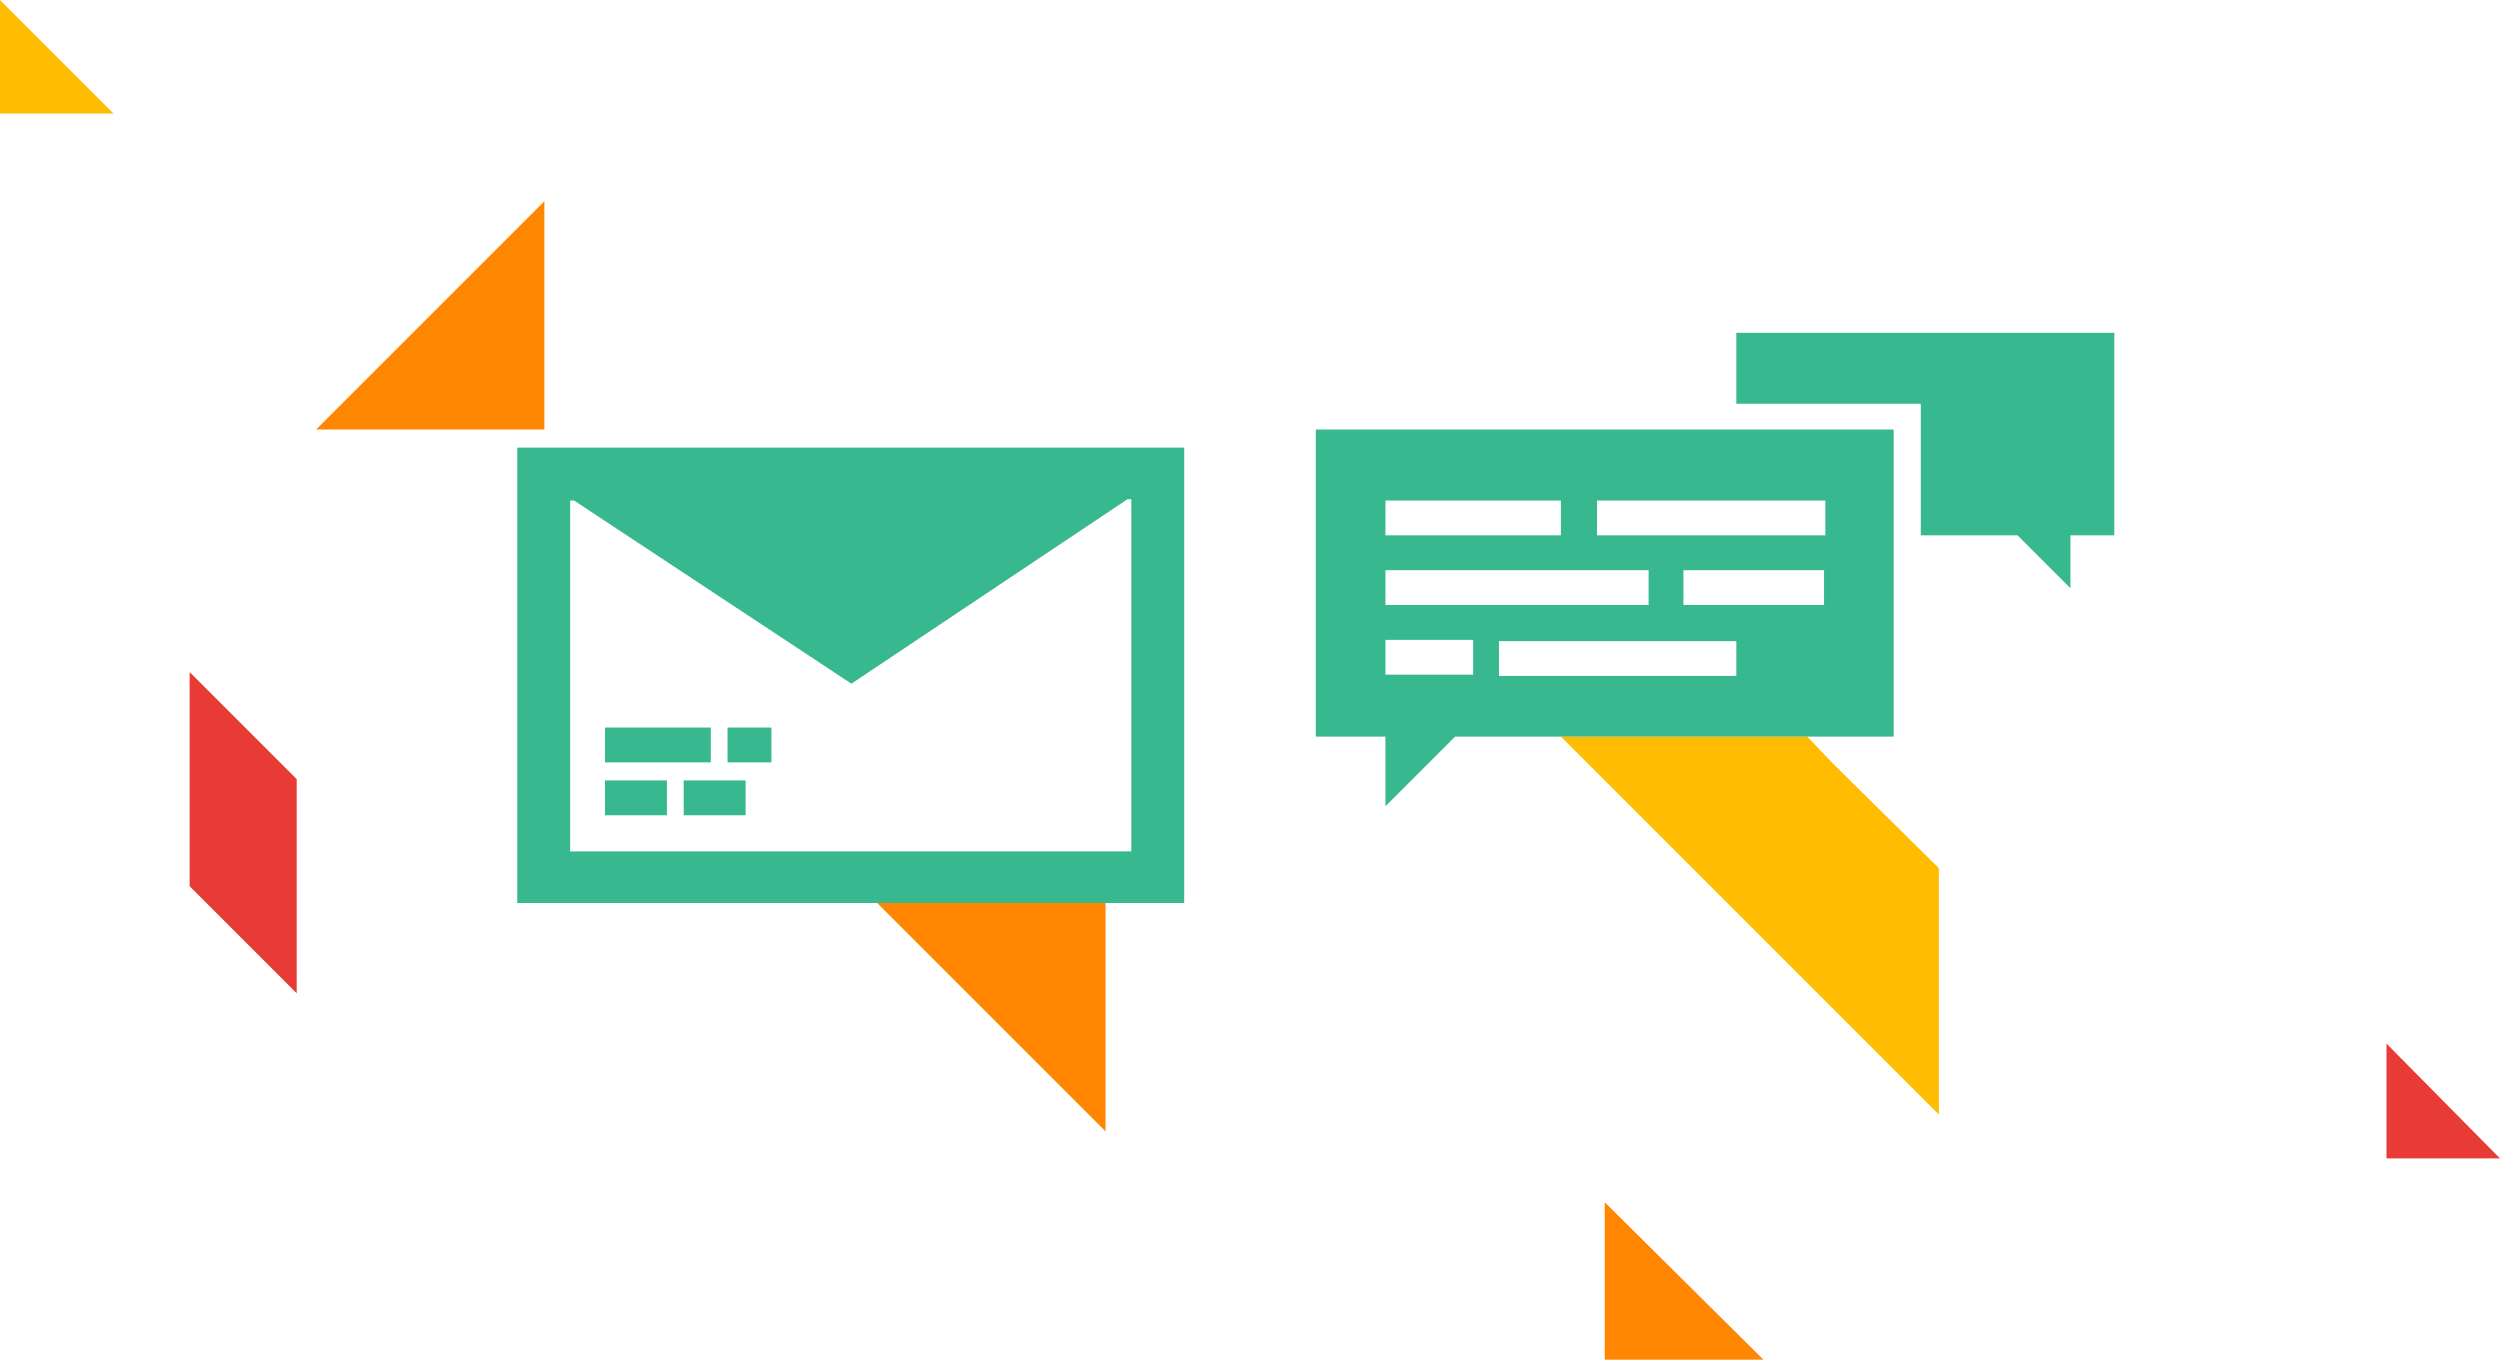 <svg version="1.1" id="Layer_1" xmlns="http://www.w3.org/2000/svg" xmlns:xlink="http://www.w3.org/1999/xlink" x="0px" y="0px" width="193.8px" height="105.4px" viewBox="0 0 193.8 105.4" style="enable-background:new 0 0 193.8 105.4;" xml:space="preserve">
    <g>
    <path fill="none" d="M66,53L44.5,38.8h-0.3V66h43.5V38.8h-0.3L66,53z M46.9,56.4h8.2v2.7h-8.2V56.4z M51.7,63.2h-4.8v-2.7h4.8V63.2
        z M57.8,63.2H53v-2.7h4.8V63.2z M59.8,59.2h-3.4v-2.7h3.4V59.2z"></path>
    <path fill="#38B88E" d="M40.1,70H68h17.7h6.1V34.7H40.1V70z M87.7,66H44.2V38.8h0.3L66,53l21.4-14.3h0.3V66z"></path>
    <rect fill="#38B88E" x="46.9" y="56.4" class="st1" width="8.2" height="2.7"></rect>
    <rect fill="#38B88E" x="46.9" y="60.5" class="st1" width="4.8" height="2.7"></rect>
    <rect fill="#38B88E" x="56.4" y="56.4" class="st1" width="3.4" height="2.7"></rect>
    <rect fill="#38B88E" x="53" y="60.5" class="st1" width="4.8" height="2.7"></rect>
    <polygon fill="#38B88E" points="134.6,31.3 146.9,31.3 148.9,31.3 148.9,33.3 148.9,41.5 156.4,41.5 160.5,45.6 160.5,41.5 
        163.9,41.5 163.9,25.8 134.6,25.8    "></polygon>
    <polygon fill="#FFBC00" points="121,57.1 123.1,59.2 150.3,86.4 150.3,67.3 142.1,59.2 140.1,57.1     "></polygon>
    <path fill="#38B88E" d="M121,57.1h19h6.8V33.3H102v23.8h5.4v2v3.4l3.4-3.4l2-2H121z M134.6,52.4h-18.4v-2.7h18.4V52.4z M141.4,46.9
        h-10.9v-2.7h10.9V46.9z M123.8,38.8h17.7v2.7h-6.8h-10.9V38.8z M107.4,38.8H121v2.7h-13.6V38.8z M107.4,44.2h20.4v2.7h-20.4V44.2z
         M107.4,49.6h6.8v2.7h-6.8V49.6z"></path>
    <polygon fill="#FF8600" points="124.4,105.4 136.7,105.4 124.4,93.2  "></polygon>
    <polygon fill="#FF8600" points="42.2,15.6 24.5,33.3 42.2,33.3   "></polygon>
    <polygon fill="#FFBC00" points="0,8.8 8.8,8.8 0,0   "></polygon>
    <polygon fill="#E83B35" points="185,80.9 185,89.8 193.8,89.8    "></polygon>
    <polygon fill="#FF8600" points="85.7,87.7 85.7,70 68,70     "></polygon>
    <polygon fill="#E83B35" points="14.7,68.7 23,77 23,60.4 14.7,52.1   "></polygon>
    </g>
</svg>